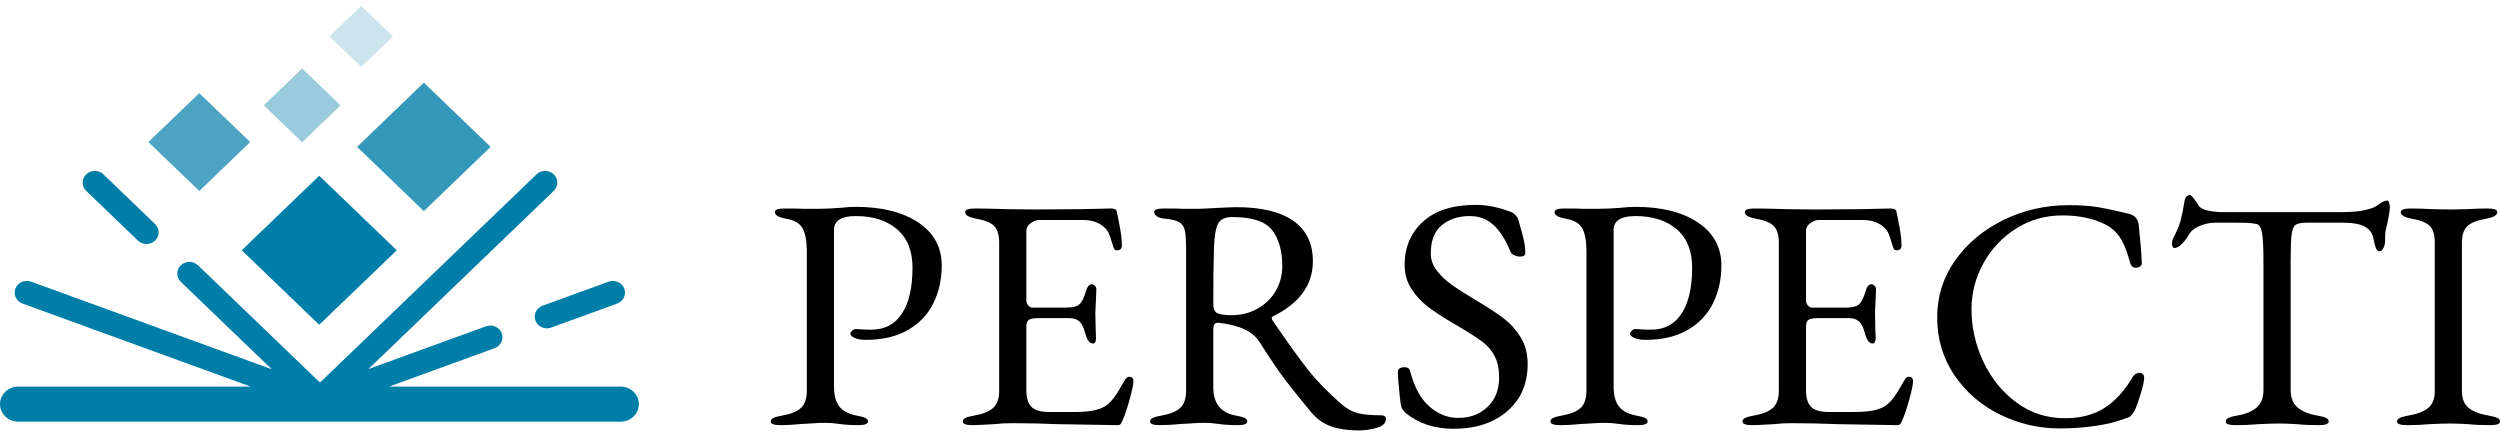 <svg xmlns="http://www.w3.org/2000/svg" width="212" height="37" viewBox="0 0 212 37" fill="none"><g clip-path="url(#clip0_1_631)"><path d="M65.362 35.746C65.362 35.616 65.439 35.513 65.593 35.439C65.747 35.365 65.987 35.299 66.314 35.243C67.063 35.114 67.601 34.895 67.927 34.587C68.254 34.28 68.418 33.791 68.418 33.121V21.338C68.418 20.445 68.297 19.784 68.057 19.356C67.816 18.928 67.351 18.658 66.659 18.546C66.025 18.434 65.708 18.248 65.708 17.988C65.708 17.783 65.986 17.68 66.544 17.68C67.37 17.68 67.908 17.69 68.158 17.708H69.369C69.657 17.708 69.993 17.699 70.377 17.68C70.762 17.662 71.05 17.643 71.242 17.625C71.741 17.569 72.183 17.541 72.567 17.541C74.777 17.541 76.545 17.983 77.871 18.867C79.196 19.752 79.859 20.966 79.859 22.511C79.859 23.684 79.624 24.75 79.153 25.708C78.682 26.667 77.962 27.425 76.992 27.984C76.021 28.542 74.825 28.821 73.403 28.821C73.019 28.821 72.707 28.765 72.467 28.654C72.226 28.542 72.107 28.421 72.107 28.291C72.107 28.216 72.159 28.133 72.265 28.039C72.37 27.946 72.471 27.9 72.567 27.9C72.625 27.9 72.774 27.909 73.014 27.928C73.254 27.947 73.547 27.956 73.893 27.956C75.027 27.956 75.891 27.5 76.487 26.587C77.082 25.676 77.381 24.382 77.381 22.706C77.381 21.273 76.943 20.184 76.069 19.439C75.195 18.695 74.027 18.322 72.567 18.322C71.338 18.322 70.723 18.713 70.723 19.495V32.814C70.723 33.522 70.872 34.071 71.17 34.462C71.468 34.852 71.962 35.113 72.654 35.243C72.981 35.299 73.221 35.364 73.375 35.439C73.528 35.513 73.605 35.616 73.605 35.746C73.605 35.95 73.326 36.053 72.769 36.053C72.154 36.053 71.597 36.016 71.098 35.941C70.752 35.886 70.367 35.858 69.945 35.858C69.599 35.858 69.248 35.871 68.893 35.9C68.537 35.928 68.282 35.941 68.129 35.941C67.36 36.016 66.717 36.053 66.198 36.053C65.641 36.053 65.362 35.95 65.362 35.746L65.362 35.746Z" fill="black"></path><path d="M81.646 35.746C81.646 35.616 81.722 35.513 81.876 35.439C82.03 35.364 82.27 35.299 82.597 35.243C83.346 35.113 83.888 34.894 84.225 34.587C84.561 34.28 84.73 33.801 84.73 33.149V20.584C84.73 19.933 84.59 19.463 84.311 19.174C84.033 18.886 83.528 18.676 82.799 18.546C82.164 18.434 81.847 18.248 81.847 17.987C81.847 17.783 82.126 17.68 82.683 17.68C83.413 17.68 84.297 17.699 85.335 17.736L87.785 17.764L91.733 17.736L94.183 17.68C94.509 17.68 94.682 17.764 94.701 17.932C94.74 18.081 94.821 18.49 94.946 19.16C95.071 19.83 95.134 20.38 95.134 20.808C95.134 21.087 94.999 21.226 94.73 21.226C94.634 21.226 94.567 21.208 94.528 21.171C94.49 21.133 94.451 21.059 94.413 20.947C94.375 20.854 94.298 20.612 94.183 20.221C94.067 19.83 93.933 19.561 93.779 19.412C93.318 18.909 92.674 18.657 91.848 18.657H88.073C87.88 18.657 87.659 18.746 87.41 18.923C87.16 19.1 87.035 19.309 87.035 19.551V25.471C87.035 25.638 87.088 25.782 87.193 25.904C87.299 26.025 87.419 26.085 87.554 26.085H90.407C90.945 26.085 91.319 25.992 91.531 25.806C91.742 25.62 91.925 25.257 92.079 24.717C92.194 24.308 92.367 24.102 92.597 24.102C92.674 24.102 92.756 24.144 92.842 24.228C92.929 24.312 92.972 24.419 92.972 24.549L92.943 25.275L92.885 26.504L92.915 27.984L92.943 28.654C92.943 28.971 92.857 29.129 92.684 29.129C92.396 29.129 92.175 28.831 92.021 28.235C91.906 27.788 91.747 27.467 91.546 27.272C91.344 27.076 91.06 26.979 90.695 26.979H88.015C87.65 26.979 87.396 27.025 87.251 27.118C87.107 27.212 87.035 27.407 87.035 27.705V33.066C87.035 33.755 87.184 34.238 87.482 34.518C87.78 34.797 88.265 34.936 88.937 34.936H91.07C91.704 34.936 92.228 34.899 92.641 34.825C93.054 34.751 93.405 34.629 93.693 34.462C93.981 34.276 94.245 34.02 94.486 33.694C94.726 33.368 95.009 32.908 95.336 32.312C95.47 32.07 95.604 31.949 95.739 31.949C95.989 31.949 96.114 32.079 96.114 32.34C96.114 32.582 96.008 33.089 95.797 33.861C95.585 34.634 95.393 35.206 95.221 35.579C95.201 35.616 95.172 35.681 95.134 35.774C95.095 35.868 95.052 35.937 95.004 35.984C94.956 36.03 94.893 36.053 94.817 36.053C94.432 36.053 92.742 36.025 89.745 35.97C88.419 35.914 87.103 35.886 85.796 35.886C85.258 35.886 84.759 35.914 84.297 35.97C83.318 36.025 82.712 36.053 82.482 36.053C81.924 36.053 81.646 35.951 81.646 35.746L81.646 35.746Z" fill="black"></path><path d="M112.902 36.164C112.258 35.941 111.696 35.55 111.216 34.992C110.332 33.931 109.602 33.023 109.025 32.269C108.449 31.515 107.718 30.44 106.835 29.044C106.547 28.579 106.133 28.216 105.596 27.955C104.962 27.658 104.202 27.462 103.319 27.369H103.261C103.011 27.369 102.887 27.555 102.887 27.927V32.842C102.887 34.219 103.53 35.019 104.817 35.243C105.144 35.299 105.384 35.364 105.538 35.438C105.692 35.513 105.769 35.615 105.769 35.745C105.769 35.95 105.49 36.053 104.933 36.053C104.318 36.053 103.761 36.015 103.261 35.941C102.915 35.885 102.531 35.857 102.108 35.857C101.762 35.857 101.411 35.871 101.056 35.899C100.7 35.927 100.446 35.941 100.292 35.941C99.523 36.015 98.88 36.053 98.361 36.053C97.804 36.053 97.526 35.95 97.526 35.745C97.526 35.615 97.602 35.513 97.756 35.438C97.91 35.364 98.15 35.299 98.477 35.243C99.226 35.113 99.764 34.894 100.091 34.587C100.417 34.279 100.581 33.791 100.581 33.121V21.226C100.581 20.444 100.547 19.89 100.48 19.564C100.412 19.239 100.259 19.002 100.018 18.852C99.778 18.703 99.38 18.601 98.822 18.545C98.515 18.527 98.279 18.461 98.116 18.35C97.953 18.238 97.871 18.117 97.871 17.987C97.871 17.782 98.15 17.68 98.707 17.68C99.533 17.68 100.071 17.689 100.321 17.707H101.532C101.82 17.707 102.252 17.689 102.829 17.652C103.866 17.596 104.539 17.568 104.846 17.568C106.96 17.568 108.569 17.954 109.674 18.727C110.778 19.5 111.331 20.64 111.331 22.148C111.331 24.158 110.197 25.721 107.93 26.838C107.872 26.857 107.843 26.904 107.843 26.978C107.843 27.034 107.872 27.108 107.93 27.201C109.14 28.97 110.115 30.329 110.855 31.278C111.595 32.227 112.57 33.233 113.781 34.294C114.242 34.685 114.712 34.936 115.193 35.048C115.673 35.159 116.307 35.215 117.095 35.215C117.383 35.215 117.527 35.318 117.527 35.523C117.527 35.876 117.272 36.127 116.764 36.277C116.254 36.425 115.731 36.5 115.193 36.5C114.309 36.5 113.545 36.388 112.901 36.165L112.902 36.164ZM106.676 26.154C107.339 25.773 107.848 25.266 108.204 24.632C108.559 24 108.737 23.32 108.737 22.594C108.737 21.272 108.449 20.244 107.873 19.509C107.296 18.773 106.172 18.406 104.501 18.406C103.905 18.406 103.506 18.587 103.304 18.95C103.103 19.313 102.982 19.997 102.944 21.003C102.906 22.269 102.887 23.851 102.887 25.749C102.887 26.178 103.002 26.447 103.232 26.559C103.463 26.671 103.857 26.727 104.414 26.727C105.259 26.727 106.013 26.536 106.676 26.154H106.676Z" fill="black"></path><path d="M119.198 35.02C118.986 34.816 118.862 34.629 118.823 34.462C118.746 34.127 118.66 33.355 118.564 32.144L118.535 31.53C118.535 31.4 118.588 31.302 118.694 31.237C118.799 31.172 118.938 31.139 119.111 31.139C119.361 31.139 119.515 31.242 119.573 31.446C119.918 32.805 120.461 33.811 121.201 34.462C121.94 35.114 122.762 35.439 123.665 35.439C124.664 35.439 125.49 35.128 126.144 34.504C126.797 33.88 127.124 33.057 127.124 32.033C127.124 31.307 127.004 30.706 126.763 30.232C126.523 29.757 126.191 29.357 125.769 29.031C125.346 28.706 124.712 28.291 123.867 27.788L123.291 27.454C122.349 26.895 121.609 26.411 121.071 26.002C120.533 25.593 120.072 25.09 119.688 24.494C119.303 23.898 119.112 23.219 119.112 22.456C119.112 20.966 119.63 19.747 120.668 18.798C121.705 17.848 123.194 17.374 125.135 17.374C126.115 17.374 127.124 17.579 128.161 17.988C128.295 18.044 128.421 18.137 128.536 18.267C128.651 18.398 128.728 18.537 128.767 18.686C128.958 19.338 129.103 19.863 129.199 20.264C129.295 20.664 129.343 21.059 129.343 21.45C129.343 21.655 129.199 21.758 128.911 21.758C128.738 21.758 128.569 21.72 128.406 21.646C128.243 21.572 128.142 21.478 128.104 21.367C127.681 20.343 127.196 19.58 126.648 19.077C126.101 18.575 125.433 18.323 124.645 18.323C123.684 18.323 122.892 18.579 122.268 19.091C121.643 19.603 121.331 20.408 121.331 21.506C121.331 22.027 121.504 22.511 121.85 22.958C122.195 23.405 122.632 23.814 123.161 24.187C123.689 24.559 124.424 25.024 125.366 25.583C126.269 26.123 126.999 26.607 127.556 27.035C128.113 27.463 128.584 27.994 128.968 28.626C129.352 29.259 129.545 30.013 129.545 30.888C129.545 32.545 128.968 33.871 127.815 34.867C126.663 35.863 125.145 36.361 123.262 36.361C121.648 36.361 120.293 35.914 119.198 35.02V35.02Z" fill="black"></path><path d="M131.476 35.746C131.476 35.616 131.553 35.513 131.707 35.439C131.86 35.365 132.1 35.299 132.427 35.243C133.176 35.114 133.714 34.895 134.041 34.587C134.368 34.28 134.531 33.791 134.531 33.121V21.338C134.531 20.445 134.411 19.784 134.171 19.356C133.93 18.928 133.465 18.658 132.773 18.546C132.139 18.434 131.822 18.248 131.822 17.988C131.822 17.783 132.1 17.68 132.658 17.68C133.484 17.68 134.022 17.69 134.272 17.708H135.482C135.77 17.708 136.106 17.699 136.491 17.68C136.875 17.662 137.163 17.643 137.356 17.625C137.855 17.569 138.297 17.541 138.681 17.541C140.891 17.541 142.659 17.983 143.984 18.867C145.31 19.752 145.973 20.966 145.973 22.511C145.973 23.684 145.737 24.75 145.267 25.708C144.796 26.667 144.075 27.425 143.105 27.984C142.135 28.542 140.939 28.821 139.517 28.821C139.133 28.821 138.82 28.765 138.58 28.654C138.34 28.542 138.22 28.421 138.22 28.291C138.22 28.216 138.273 28.133 138.379 28.039C138.484 27.946 138.585 27.9 138.681 27.9C138.739 27.9 138.887 27.909 139.128 27.928C139.368 27.947 139.661 27.956 140.007 27.956C141.14 27.956 142.005 27.5 142.601 26.587C143.196 25.676 143.494 24.382 143.494 22.706C143.494 21.273 143.057 20.184 142.183 19.439C141.308 18.695 140.141 18.322 138.681 18.322C137.451 18.322 136.837 18.713 136.837 19.495V32.814C136.837 33.522 136.985 34.071 137.284 34.462C137.581 34.852 138.076 35.113 138.768 35.243C139.094 35.299 139.334 35.364 139.488 35.439C139.642 35.513 139.719 35.616 139.719 35.746C139.719 35.95 139.44 36.053 138.883 36.053C138.268 36.053 137.711 36.016 137.211 35.941C136.865 35.886 136.481 35.858 136.058 35.858C135.713 35.858 135.362 35.871 135.006 35.9C134.651 35.928 134.396 35.941 134.243 35.941C133.474 36.016 132.83 36.053 132.312 36.053C131.754 36.053 131.476 35.95 131.476 35.746L131.476 35.746Z" fill="black"></path><path d="M147.76 35.746C147.76 35.616 147.836 35.513 147.99 35.439C148.144 35.364 148.384 35.299 148.711 35.243C149.46 35.113 150.003 34.894 150.339 34.587C150.675 34.28 150.844 33.801 150.844 33.149V20.584C150.844 19.933 150.704 19.463 150.426 19.174C150.147 18.886 149.643 18.676 148.913 18.546C148.278 18.434 147.962 18.248 147.962 17.987C147.962 17.783 148.24 17.68 148.798 17.68C149.527 17.68 150.411 17.699 151.449 17.736L153.899 17.764L157.847 17.736L160.297 17.68C160.623 17.68 160.796 17.764 160.815 17.932C160.854 18.081 160.935 18.49 161.06 19.16C161.185 19.83 161.248 20.38 161.248 20.808C161.248 21.087 161.113 21.226 160.844 21.226C160.748 21.226 160.681 21.208 160.642 21.171C160.604 21.133 160.566 21.059 160.527 20.947C160.489 20.854 160.412 20.612 160.297 20.221C160.181 19.83 160.047 19.561 159.893 19.412C159.432 18.909 158.788 18.657 157.962 18.657H154.187C153.994 18.657 153.773 18.746 153.524 18.923C153.274 19.1 153.149 19.309 153.149 19.551V25.471C153.149 25.638 153.202 25.782 153.308 25.904C153.413 26.025 153.533 26.085 153.668 26.085H156.521C157.059 26.085 157.434 25.992 157.645 25.806C157.856 25.62 158.039 25.257 158.193 24.717C158.308 24.308 158.481 24.102 158.712 24.102C158.788 24.102 158.87 24.144 158.957 24.228C159.043 24.312 159.086 24.419 159.086 24.549L159.057 25.275L159 26.504L159.029 27.984L159.058 28.654C159.058 28.971 158.971 29.129 158.798 29.129C158.51 29.129 158.289 28.831 158.135 28.235C158.02 27.788 157.861 27.467 157.66 27.272C157.458 27.076 157.174 26.979 156.81 26.979H154.129C153.764 26.979 153.51 27.025 153.366 27.118C153.222 27.212 153.149 27.407 153.149 27.705V33.066C153.149 33.755 153.298 34.238 153.596 34.518C153.894 34.797 154.379 34.936 155.052 34.936H157.184C157.818 34.936 158.342 34.899 158.755 34.825C159.168 34.751 159.519 34.629 159.807 34.462C160.095 34.276 160.359 34.02 160.6 33.694C160.84 33.368 161.123 32.908 161.45 32.312C161.584 32.07 161.719 31.949 161.853 31.949C162.103 31.949 162.228 32.079 162.228 32.34C162.228 32.582 162.122 33.089 161.911 33.861C161.699 34.634 161.507 35.206 161.335 35.579C161.315 35.616 161.287 35.681 161.248 35.774C161.21 35.868 161.166 35.937 161.118 35.984C161.07 36.03 161.008 36.053 160.931 36.053C160.547 36.053 158.856 36.025 155.859 35.97C154.533 35.914 153.217 35.886 151.91 35.886C151.372 35.886 150.873 35.914 150.412 35.97C149.432 36.025 148.827 36.053 148.596 36.053C148.038 36.053 147.76 35.951 147.76 35.746L147.76 35.746Z" fill="black"></path><path d="M169.576 35.145C167.981 34.354 166.698 33.242 165.728 31.808C164.758 30.375 164.273 28.737 164.273 26.894C164.273 25.126 164.782 23.52 165.8 22.078C166.818 20.635 168.183 19.495 169.893 18.657C171.603 17.819 173.438 17.4 175.398 17.4C176.397 17.4 177.208 17.452 177.833 17.554C178.457 17.656 179.356 17.847 180.528 18.126C180.797 18.201 180.994 18.312 181.119 18.461C181.244 18.611 181.325 18.815 181.364 19.076C181.517 20.527 181.604 21.598 181.623 22.287C181.642 22.398 181.599 22.496 181.494 22.58C181.388 22.664 181.267 22.706 181.133 22.706C180.883 22.706 180.72 22.576 180.643 22.315C180.432 21.514 180.196 20.877 179.937 20.402C179.678 19.927 179.318 19.532 178.856 19.215C178.376 18.918 177.795 18.685 177.113 18.517C176.431 18.35 175.696 18.266 174.908 18.266C173.448 18.266 172.131 18.639 170.96 19.383C169.788 20.128 168.865 21.11 168.193 22.329C167.52 23.548 167.184 24.846 167.184 26.224C167.184 27.769 167.52 29.253 168.193 30.677C168.865 32.101 169.802 33.256 171.003 34.14C172.204 35.024 173.573 35.466 175.11 35.466C176.436 35.466 177.555 35.173 178.468 34.587C179.38 34 180.173 33.13 180.845 31.976C180.903 31.864 180.989 31.776 181.105 31.71C181.22 31.645 181.326 31.613 181.422 31.613C181.537 31.613 181.633 31.65 181.71 31.724C181.787 31.799 181.825 31.91 181.825 32.059C181.825 32.283 181.739 32.688 181.566 33.274C181.393 33.86 181.22 34.359 181.047 34.768C180.893 35.029 180.778 35.196 180.701 35.27C180.624 35.345 180.432 35.429 180.125 35.522C179.452 35.783 178.626 35.983 177.646 36.122C176.666 36.262 175.677 36.332 174.678 36.332C172.872 36.332 171.171 35.936 169.577 35.145L169.576 35.145Z" fill="black"></path><path d="M188.742 35.746C188.742 35.616 188.819 35.513 188.973 35.439C189.126 35.364 189.366 35.299 189.693 35.243C190.442 35.113 191.004 34.88 191.379 34.545C191.754 34.21 191.941 33.717 191.941 33.065V22.231C191.941 20.984 191.898 20.142 191.811 19.704C191.725 19.267 191.566 19.03 191.336 18.992C191.086 18.936 190.793 18.904 190.457 18.895C190.12 18.886 189.731 18.881 189.29 18.881H187.935C187.435 18.881 186.964 18.974 186.523 19.16C186.08 19.346 185.763 19.616 185.572 19.97C185.457 20.193 185.278 20.426 185.039 20.668C184.798 20.91 184.582 21.031 184.39 21.031C184.256 21.031 184.188 20.91 184.188 20.668C184.188 20.482 184.236 20.295 184.333 20.109C184.601 19.607 184.794 19.146 184.909 18.727C185.024 18.308 185.129 17.791 185.226 17.177C185.284 16.749 185.447 16.535 185.716 16.535C185.773 16.535 185.884 16.638 186.047 16.842C186.21 17.047 186.34 17.243 186.436 17.429C186.551 17.615 186.806 17.755 187.2 17.848C187.594 17.941 188.011 17.987 188.454 17.987H198.599C199.79 17.987 200.703 17.848 201.337 17.568C201.452 17.512 201.62 17.406 201.841 17.247C202.062 17.089 202.268 17.01 202.461 17.01C202.518 17.01 202.566 17.08 202.605 17.219C202.643 17.359 202.662 17.503 202.662 17.652C202.662 17.727 202.624 17.987 202.547 18.434L202.374 19.272C202.297 19.495 202.259 19.765 202.259 20.081V20.416C202.259 20.603 202.216 20.798 202.129 21.003C202.043 21.208 201.932 21.31 201.798 21.31C201.664 21.31 201.557 21.222 201.481 21.045C201.404 20.868 201.327 20.575 201.25 20.165C201.173 19.756 200.933 19.439 200.53 19.216C200.126 18.992 199.482 18.881 198.599 18.881H195.688C195.207 18.881 194.876 18.937 194.694 19.049C194.511 19.16 194.391 19.425 194.333 19.844C194.276 20.263 194.247 21.013 194.247 22.092V33.066C194.247 33.718 194.439 34.211 194.823 34.546C195.207 34.88 195.774 35.114 196.524 35.243C196.85 35.299 197.09 35.365 197.244 35.439C197.398 35.514 197.475 35.616 197.475 35.746C197.475 35.951 197.196 36.053 196.639 36.053C195.928 36.053 195.313 36.025 194.794 35.97C194.179 35.932 193.67 35.914 193.267 35.914C192.786 35.914 192.2 35.932 191.509 35.97C190.932 36.025 190.288 36.053 189.578 36.053C189.02 36.053 188.742 35.951 188.742 35.746L188.742 35.746Z" fill="black"></path><path d="M203.268 35.746C203.268 35.616 203.345 35.513 203.499 35.439C203.652 35.365 203.892 35.299 204.219 35.243C204.987 35.114 205.554 34.895 205.919 34.587C206.284 34.28 206.467 33.81 206.467 33.177V20.556C206.467 19.905 206.327 19.439 206.049 19.16C205.77 18.881 205.266 18.677 204.536 18.546C203.902 18.434 203.585 18.248 203.585 17.987C203.585 17.783 203.863 17.68 204.421 17.68C204.959 17.68 205.574 17.699 206.265 17.736L207.793 17.764L209.176 17.736C209.791 17.699 210.377 17.68 210.934 17.68C211.492 17.68 211.77 17.783 211.77 17.987C211.77 18.248 211.453 18.434 210.819 18.546C210.07 18.676 209.541 18.886 209.234 19.174C208.927 19.463 208.773 19.924 208.773 20.556V33.177C208.773 33.81 208.96 34.28 209.335 34.587C209.71 34.895 210.281 35.114 211.05 35.243C211.376 35.299 211.616 35.365 211.77 35.439C211.924 35.513 212.001 35.616 212.001 35.746C212.001 35.951 211.722 36.053 211.165 36.053C210.454 36.053 209.839 36.025 209.321 35.97C208.706 35.932 208.197 35.914 207.793 35.914C207.313 35.914 206.727 35.932 206.035 35.97C205.459 36.025 204.815 36.053 204.104 36.053C203.546 36.053 203.268 35.951 203.268 35.746H203.268Z" fill="black"></path></g><path d="M33.644 21.222L27.071 14.903L20.497 21.223L27.07 27.543L33.644 21.222Z" fill="#007EA8"></path><path opacity="0.7" d="M21.215 12.047L16.899 7.898L12.583 12.047L16.899 16.196L21.215 12.047Z" fill="#007EA8"></path><path opacity="0.4" d="M28.876 8.935L25.622 5.806L22.367 8.935L25.622 12.064L28.876 8.935Z" fill="#007EA8"></path><path opacity="0.8" d="M41.605 12.455L35.943 7.011L30.281 12.455L35.943 17.899L41.605 12.455Z" fill="#007EA8"></path><path opacity="0.2" d="M33.323 3.086L30.634 0.5L27.944 3.086L30.634 5.672L33.323 3.086Z" fill="#007EA8"></path><path d="M51.605 23.886L46.009 25.923C45.476 26.117 45.208 26.69 45.41 27.202L45.41 27.202C45.611 27.715 46.207 27.973 46.74 27.779L52.336 25.742C52.869 25.548 53.138 24.976 52.936 24.463L52.936 24.463C52.734 23.951 52.138 23.692 51.605 23.886Z" fill="#007EA8"></path><path d="M32.992 32.782L41.944 29.524C42.477 29.33 42.745 28.757 42.543 28.245C42.342 27.732 41.746 27.474 41.213 27.668L31.243 31.296L46.956 16.19C47.359 15.802 47.359 15.174 46.956 14.787C46.553 14.399 45.899 14.399 45.496 14.787L27.134 32.44L16.793 22.499C16.39 22.111 15.737 22.111 15.334 22.499C14.931 22.886 14.931 23.515 15.334 23.902L23.039 31.31L2.64 23.886C2.107 23.692 1.511 23.95 1.31 24.462C1.108 24.975 1.376 25.548 1.909 25.742L21.252 32.782H1.548C0.693 32.782 3.43323e-05 33.448 3.43323e-05 34.27C3.43323e-05 35.092 0.693 35.758 1.548 35.758H52.629C53.483 35.758 54.177 35.092 54.177 34.27C54.177 33.448 53.483 32.782 52.629 32.782H32.992Z" fill="#007EA8"></path><path d="M8.771 14.786C8.368 14.399 7.715 14.399 7.312 14.786C6.909 15.174 6.909 15.802 7.312 16.189L11.693 20.401C12.096 20.789 12.749 20.789 13.152 20.401C13.555 20.014 13.555 19.386 13.152 18.998L8.771 14.786Z" fill="#007EA8"></path><defs><clipPath id="clip0_1_631"><rect width="212" height="35.118" fill="white" transform="translate(0 1.382)"></rect></clipPath></defs></svg>